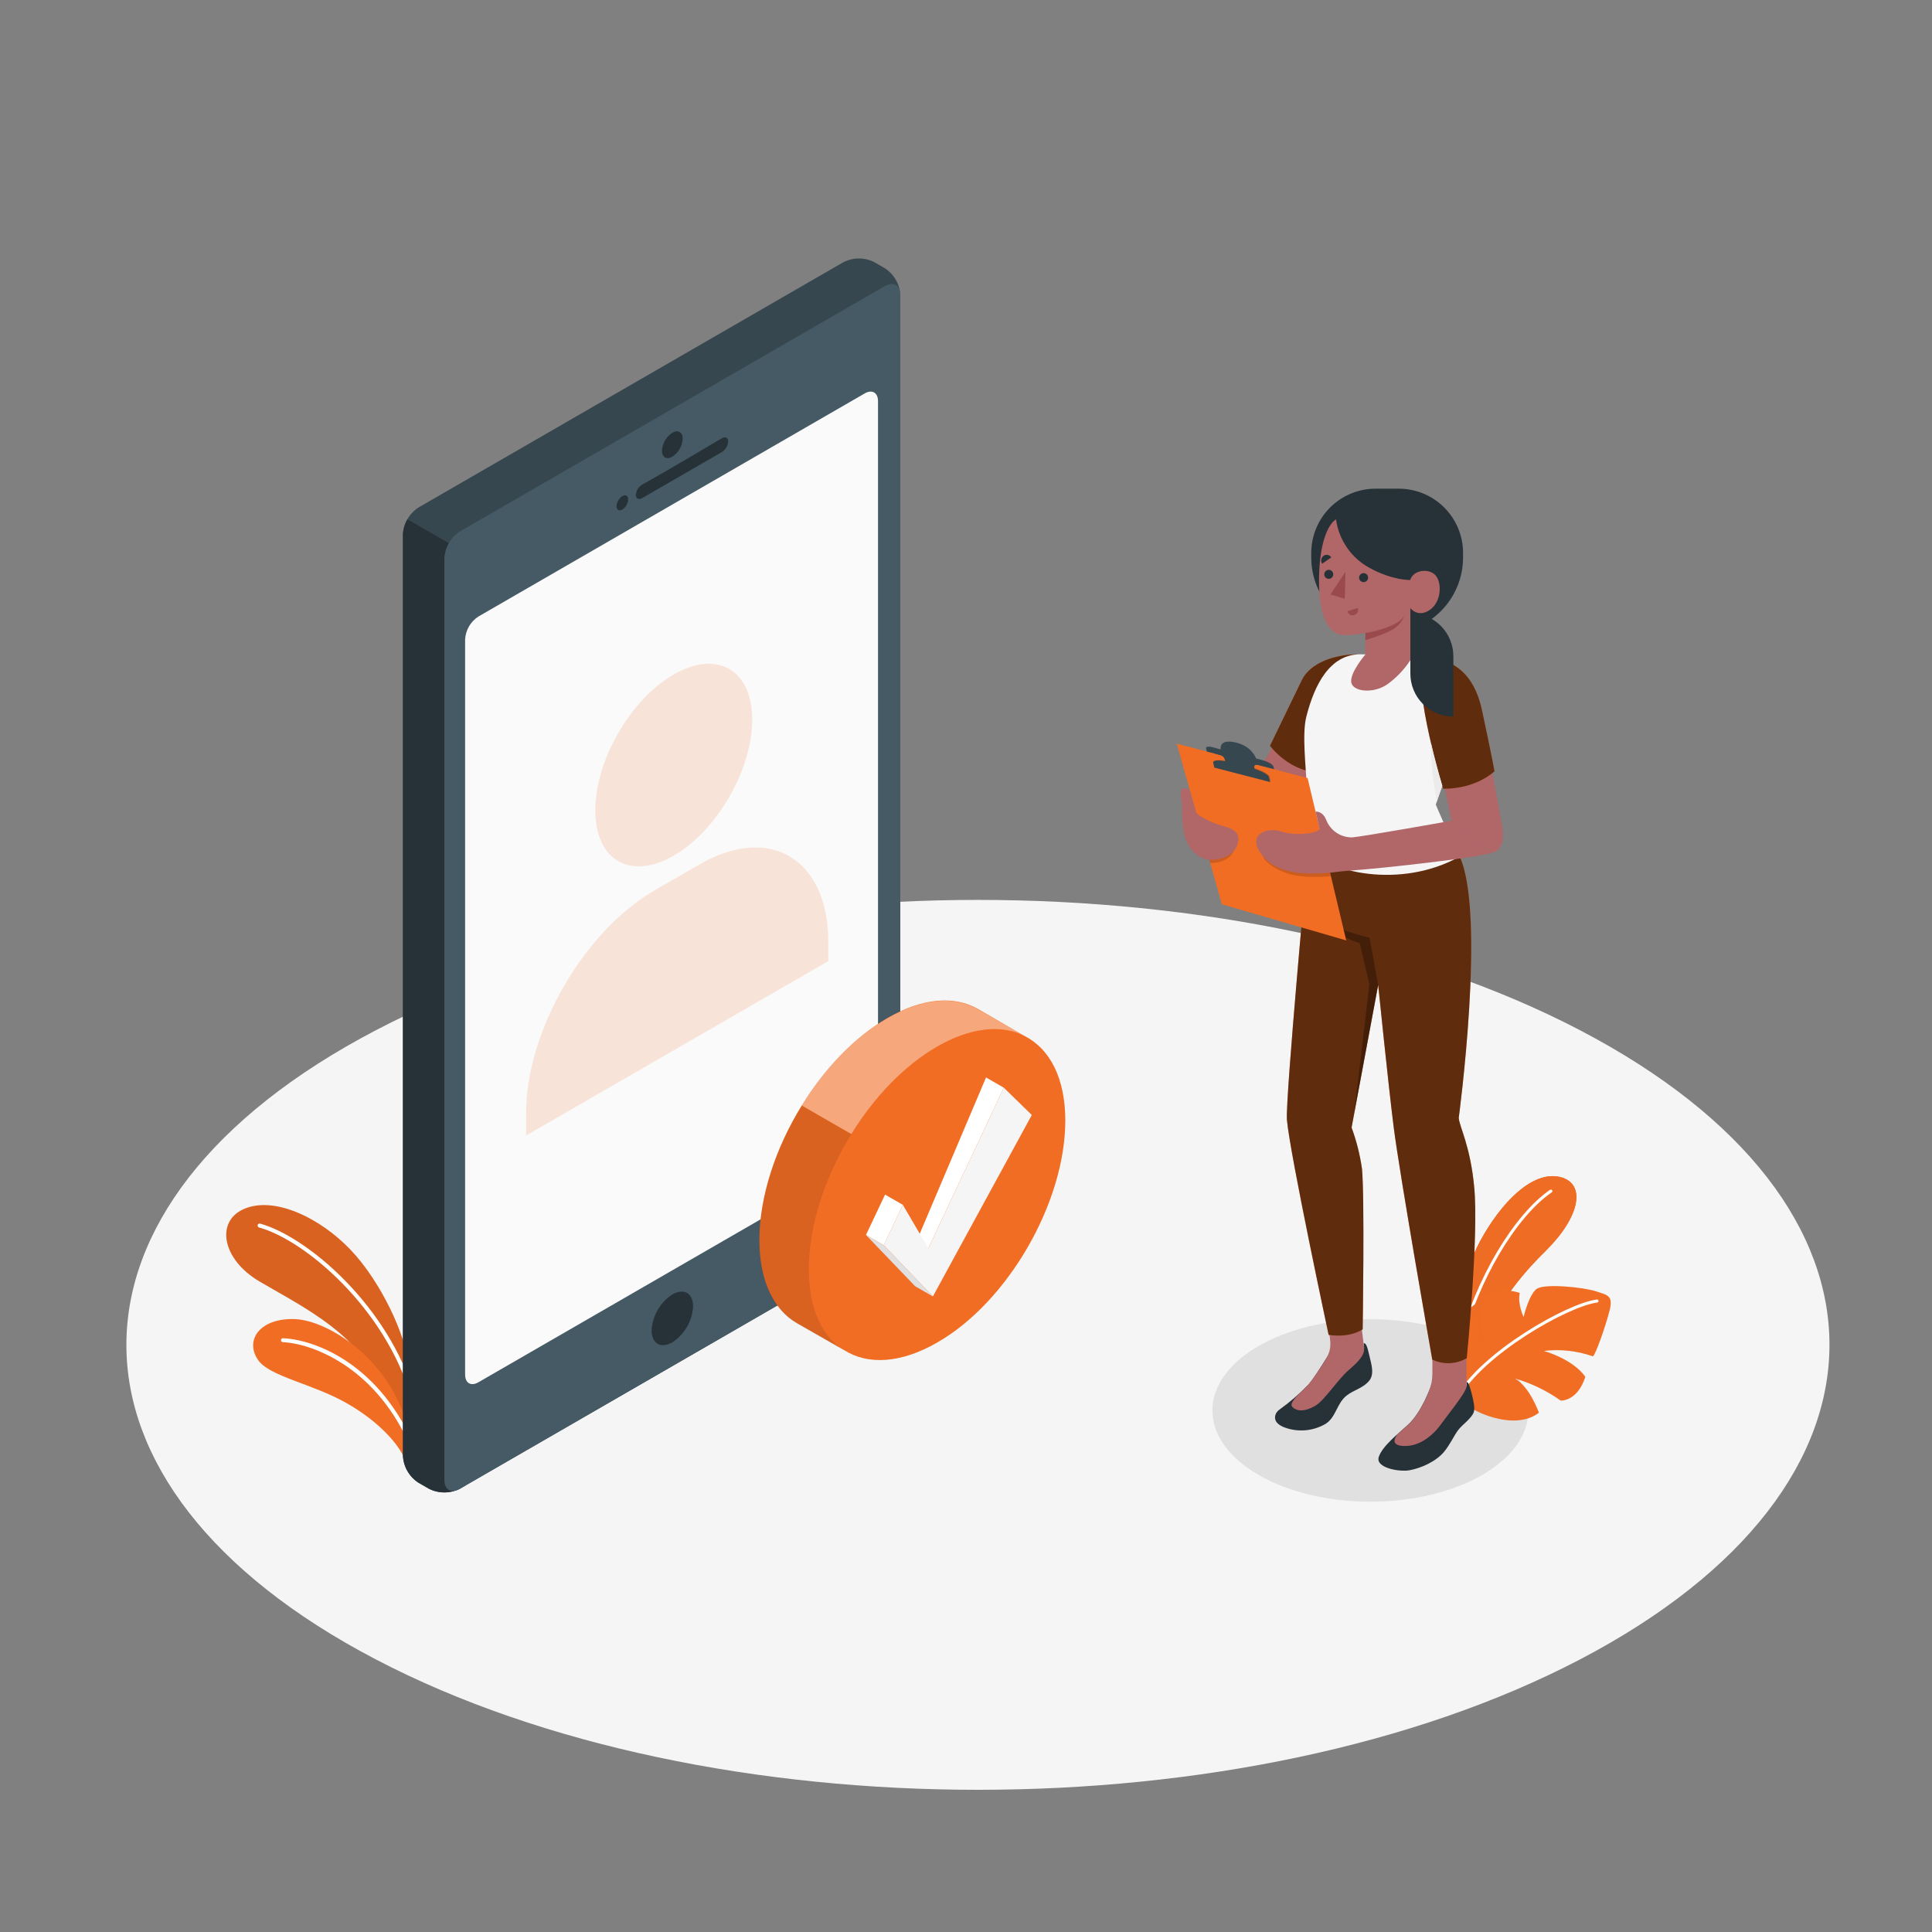 <svg width="280" height="280" viewBox="0 0 280 280" fill="none" xmlns="http://www.w3.org/2000/svg">
<rect x="0" y="0" width="280" height="280" fill="#808080" stroke="none"/>
<path d="M54.466 240.492C102.659 265.692 180.802 265.692 228.995 240.492C277.189 215.292 277.189 174.49 228.995 149.313C180.802 124.135 102.659 124.113 54.466 149.313C6.272 174.513 6.266 215.32 54.466 240.492Z" fill="#F5F5F5"/>
<path d="M198.61 217.638C211.256 217.638 221.508 211.719 221.508 204.417C221.508 197.115 211.256 191.195 198.61 191.195C185.963 191.195 175.711 197.115 175.711 204.417C175.711 211.719 185.963 217.638 198.61 217.638Z" fill="#E0E0E0"/>
<path d="M59.136 197.512C58.794 193.626 55.283 185.825 50.809 181.132C46.334 176.439 39.676 173.292 35.308 175.235C31.237 177.038 32.172 182.515 37.582 185.702C42.991 188.888 51.022 192.814 53.822 198.923L59.192 206.248L59.136 197.512Z" fill="#F16D24"/>
<path opacity="0.1" d="M59.136 197.512C58.794 193.626 55.283 185.825 50.809 181.132C46.334 176.439 39.676 173.292 35.308 175.235C31.237 177.038 32.172 182.515 37.582 185.702C42.991 188.888 51.022 192.814 53.822 198.923L59.192 206.248L59.136 197.512Z" fill="black"/>
<path d="M59.886 202.804C59.824 202.806 59.763 202.786 59.713 202.749C59.663 202.711 59.627 202.657 59.612 202.597C55.849 189.56 44.178 179.721 37.548 177.895C37.511 177.885 37.477 177.868 37.447 177.845C37.416 177.822 37.391 177.793 37.372 177.76C37.353 177.727 37.341 177.69 37.336 177.653C37.331 177.615 37.334 177.576 37.344 177.54C37.353 177.503 37.371 177.468 37.394 177.438C37.417 177.408 37.446 177.383 37.479 177.364C37.512 177.345 37.548 177.333 37.586 177.328C37.624 177.323 37.662 177.325 37.699 177.335C44.453 179.194 56.342 189.196 60.155 202.429C60.166 202.465 60.17 202.502 60.167 202.539C60.163 202.576 60.152 202.613 60.134 202.645C60.117 202.678 60.093 202.707 60.063 202.731C60.034 202.754 60.001 202.771 59.965 202.782L59.886 202.804Z" fill="white"/>
<path d="M58.649 211.467C57.831 209.339 54.852 205.968 50.249 203.364C45.209 200.491 39.015 199.506 37.369 197.058C35.426 194.13 37.772 190.994 42.728 191.173C47.684 191.352 56.885 197.288 59.147 207.239L58.649 211.467Z" fill="#F16D24"/>
<path d="M59.399 209.093C59.344 209.093 59.289 209.078 59.243 209.048C59.196 209.018 59.159 208.975 59.136 208.925C54.096 197.921 45.058 194.69 40.998 194.516C40.96 194.515 40.923 194.506 40.889 194.49C40.855 194.474 40.824 194.452 40.799 194.424C40.773 194.397 40.754 194.365 40.741 194.329C40.728 194.294 40.722 194.257 40.723 194.219C40.724 194.182 40.732 194.145 40.748 194.11C40.763 194.076 40.785 194.046 40.813 194.02C40.841 193.995 40.874 193.976 40.909 193.964C40.945 193.952 40.983 193.947 41.02 193.95C45.5 194.135 54.46 197.45 59.657 208.69C59.686 208.758 59.688 208.835 59.661 208.905C59.636 208.975 59.584 209.032 59.517 209.065C59.48 209.082 59.44 209.091 59.399 209.093Z" fill="white"/>
<path d="M211.215 192.478C211.131 189.347 211.999 184.106 215.079 178.87C218.378 173.27 222.729 169.518 226.386 170.66C229.79 171.724 229.04 176.344 223.922 181.378C220.326 184.912 216.72 189.392 215.04 194.516L212.162 201.113L211.215 192.478Z" fill="#F16D24"/>
<path d="M211.215 192.478C211.131 189.347 211.999 184.106 215.079 178.87C218.378 173.27 222.729 169.518 226.386 170.66C229.79 171.724 229.04 176.344 223.922 181.378C220.326 184.912 216.72 189.392 215.04 194.516L212.162 201.113L211.215 192.478Z" fill="#F16D24"/>
<g opacity="0.1">
<path opacity="0.1" d="M211.215 192.478C211.131 189.347 211.999 184.106 215.079 178.87C218.378 173.27 222.729 169.518 226.386 170.66C229.79 171.724 229.04 176.344 223.922 181.378C220.326 184.912 216.72 189.392 215.04 194.516L212.162 201.113L211.215 192.478Z" fill="black"/>
</g>
<path d="M211.786 194.802C211.832 194.798 211.875 194.779 211.909 194.749C211.944 194.719 211.967 194.678 211.977 194.634C214.172 185.707 219.727 176.31 224.907 172.794C224.948 172.758 224.975 172.708 224.982 172.654C224.989 172.601 224.976 172.546 224.946 172.501C224.916 172.455 224.87 172.423 224.818 172.409C224.765 172.394 224.71 172.4 224.661 172.424C219.402 176.014 213.763 185.517 211.546 194.544C211.539 194.572 211.538 194.601 211.542 194.629C211.547 194.658 211.557 194.685 211.572 194.709C211.587 194.734 211.607 194.755 211.63 194.772C211.654 194.789 211.68 194.801 211.708 194.807C211.734 194.811 211.761 194.809 211.786 194.802Z" fill="white"/>
<path d="M211.187 202.597C212.915 204.13 215.017 205.181 217.28 205.643C221.2 206.5 223.026 204.725 223.026 204.725C223.026 204.725 221.693 200.945 219.526 199.774C221.911 200.46 224.162 201.545 226.184 202.983C226.184 202.983 228.581 203.162 229.757 199.556C229.757 199.556 228.463 197.26 223.759 195.787C226.141 195.503 228.557 195.768 230.821 196.56C231.129 196.706 232.747 192.046 233.285 189.885C233.822 187.723 232.938 187.69 231.263 187.135C229.589 186.581 223.793 185.948 222.673 186.822C221.553 187.695 220.814 190.865 220.814 190.865C220.814 190.865 219.901 188.994 220.254 187.387C219.085 186.976 217.819 186.931 216.625 187.258C214.67 187.818 214.738 188.754 214.654 190.148C214.563 191.551 214.672 192.959 214.978 194.331C214.978 194.331 213.724 193.105 213.931 188.882C213.931 188.882 211.21 190.943 210.056 192.802C208.902 194.662 208.88 199.606 211.187 202.597Z" fill="#F16D24"/>
<path d="M211.17 202.821C211.212 202.823 211.253 202.814 211.29 202.794C211.327 202.774 211.357 202.745 211.378 202.709C214.945 196.302 227.203 189.342 231.482 188.77C231.51 188.766 231.538 188.757 231.563 188.742C231.588 188.727 231.61 188.708 231.627 188.685C231.644 188.662 231.657 188.635 231.664 188.607C231.672 188.579 231.673 188.55 231.669 188.521C231.665 188.492 231.655 188.465 231.641 188.44C231.626 188.415 231.607 188.393 231.583 188.376C231.56 188.358 231.534 188.346 231.506 188.338C231.478 188.331 231.449 188.33 231.42 188.334C227.074 188.894 214.62 195.983 210.991 202.49C210.963 202.542 210.956 202.602 210.971 202.659C210.987 202.715 211.024 202.763 211.075 202.793C211.104 202.81 211.137 202.819 211.17 202.821Z" fill="white"/>
<path d="M62.16 215.757L60.637 214.878C59.985 214.452 59.442 213.879 59.053 213.205C58.663 212.531 58.439 211.774 58.397 210.997V77.442C58.438 76.664 58.663 75.906 59.052 75.231C59.441 74.556 59.984 73.982 60.637 73.556L122.237 37.996C122.931 37.643 123.698 37.459 124.477 37.459C125.255 37.459 126.023 37.643 126.717 37.996L128.24 38.875C128.892 39.301 129.434 39.874 129.824 40.548C130.213 41.222 130.438 41.979 130.48 42.756V176.316C130.438 177.093 130.213 177.85 129.824 178.524C129.434 179.198 128.892 179.771 128.24 180.197L66.64 215.757C65.946 216.109 65.178 216.293 64.4 216.293C63.621 216.293 62.854 216.109 62.16 215.757Z" fill="#37474F"/>
<path d="M67.407 80.08L59.052 75.258C58.65 75.928 58.425 76.689 58.397 77.47V210.997C58.439 211.774 58.663 212.531 59.053 213.205C59.442 213.879 59.985 214.452 60.637 214.878L62.16 215.757C62.854 216.109 63.621 216.293 64.4 216.293C65.178 216.293 65.946 216.109 66.64 215.757L67.402 215.32L67.407 80.08Z" fill="#263238"/>
<path d="M64.4 80.909V214.48C64.4 215.914 65.402 216.49 66.64 215.774L128.24 180.214C128.892 179.788 129.434 179.215 129.824 178.541C130.213 177.867 130.438 177.11 130.48 176.333V42.756C130.48 41.328 129.478 40.751 128.24 41.462L66.64 77.028C65.987 77.453 65.444 78.025 65.055 78.7C64.665 79.374 64.441 80.131 64.4 80.909Z" fill="#455A64"/>
<path d="M69.328 89.354L125.328 57.014C126.386 56.403 127.249 56.902 127.249 58.134V164.674C127.213 165.34 127.02 165.989 126.686 166.567C126.352 167.144 125.887 167.636 125.328 168L69.328 200.334C68.264 200.95 67.407 200.452 67.407 199.214V92.68C67.442 92.013 67.634 91.364 67.968 90.786C68.302 90.208 68.768 89.717 69.328 89.354Z" fill="#FAFAFA"/>
<g opacity="0.4">
<path opacity="0.4" d="M97.642 97.748C103.919 94.125 109.01 97.065 109.01 104.311C109.01 111.558 103.919 120.383 97.642 124.006C91.364 127.63 86.274 124.695 86.274 117.443C86.274 110.191 91.364 101.36 97.642 97.748Z" fill="#F16D24"/>
<path opacity="0.4" d="M120.047 136.528C120.047 124.617 111.686 119.325 101.371 125.283L94.92 129.007C84.605 134.96 76.244 149.447 76.244 161.358V164.567L120.047 139.289V136.528Z" fill="#F16D24"/>
</g>
<path d="M97.44 62.72C98.269 62.238 98.941 62.63 98.941 63.588C98.913 64.109 98.763 64.615 98.502 65.067C98.241 65.519 97.877 65.902 97.44 66.186C96.611 66.668 95.939 66.276 95.939 65.318C95.967 64.798 96.117 64.291 96.378 63.839C96.639 63.388 97.003 63.004 97.44 62.72Z" fill="#263238"/>
<path d="M93.106 70.213C96.158 68.533 101.601 65.29 104.608 63.521C105.118 63.218 105.532 63.426 105.532 63.98C105.51 64.293 105.414 64.596 105.253 64.864C105.091 65.133 104.868 65.359 104.602 65.525L93.083 72.178C92.568 72.475 92.154 72.268 92.154 71.708C92.18 71.4 92.28 71.104 92.446 70.843C92.611 70.583 92.838 70.367 93.106 70.213Z" fill="#263238"/>
<path d="M90.194 71.898C90.658 71.63 91.039 71.848 91.039 72.386C91.023 72.678 90.938 72.963 90.791 73.217C90.644 73.471 90.439 73.687 90.194 73.847C89.729 74.116 89.348 73.898 89.348 73.36C89.365 73.067 89.45 72.782 89.597 72.528C89.743 72.275 89.948 72.059 90.194 71.898Z" fill="#263238"/>
<path d="M97.44 187.6C99.12 186.642 100.447 187.421 100.447 189.336C100.391 190.379 100.089 191.393 99.567 192.297C99.044 193.202 98.316 193.969 97.44 194.538C95.76 195.496 94.438 194.718 94.438 192.802C94.495 191.76 94.796 190.746 95.317 189.843C95.839 188.939 96.566 188.17 97.44 187.6Z" fill="#263238"/>
<path d="M148.518 150.158L141.764 146.238L141.691 146.199C138.331 144.306 133.728 144.581 128.626 147.532C123.855 150.282 119.498 154.868 116.217 160.182C112.426 166.298 110.057 173.382 110.057 179.726C110.057 185.646 112.129 189.806 115.478 191.75L122.338 195.67C125.726 197.831 130.502 197.635 135.811 194.578C146.065 188.72 154.392 174.278 154.392 162.4C154.392 156.24 152.13 151.99 148.518 150.158Z" fill="#F16D24"/>
<path opacity="0.1" d="M122.192 195.636L115.472 191.794C112.112 189.851 110.051 185.69 110.051 179.771C110.051 173.421 112.437 166.331 116.211 160.227L123.39 164.366C119.594 170.486 117.23 177.554 117.23 183.893C117.202 189.543 119.101 193.592 122.192 195.636Z" fill="black"/>
<path opacity="0.4" d="M148.4 150.08C145.085 148.473 140.666 148.882 135.817 151.676C130.967 154.47 126.666 159.04 123.379 164.354L116.2 160.216C119.482 154.902 123.838 150.315 128.61 147.566C133.706 144.62 138.314 144.34 141.674 146.233L141.747 146.272L148.4 150.08Z" fill="white"/>
<path d="M145.482 157.64L142.906 156.15L132.821 179.922L134.54 180.914L145.482 157.64Z" fill="white"/>
<path d="M130.844 174.614L128.268 173.13L125.502 178.982L128.078 180.466L130.844 174.614Z" fill="white"/>
<path d="M135.201 187.886L128.078 180.466L130.844 174.614L134.54 180.914L145.482 157.64L149.537 161.594L135.201 187.886Z" fill="#F5F5F5"/>
<path d="M125.502 178.982L128.078 180.466L135.201 187.886L132.63 186.413L125.502 178.982Z" fill="#E0E0E0"/>
<path d="M201.04 91.795C203.957 91.795 206.754 90.636 208.817 88.574C210.88 86.511 212.038 83.714 212.038 80.797V80.147C212.039 78.923 211.799 77.711 211.331 76.579C210.863 75.448 210.176 74.42 209.311 73.555C208.446 72.689 207.418 72.002 206.287 71.533C205.156 71.064 203.944 70.823 202.72 70.823H199.36C196.887 70.823 194.516 71.806 192.767 73.554C191.018 75.303 190.036 77.674 190.036 80.147V80.797C190.036 82.242 190.321 83.672 190.874 85.007C191.427 86.342 192.237 87.555 193.259 88.576C194.281 89.597 195.494 90.407 196.829 90.96C198.164 91.512 199.595 91.796 201.04 91.795Z" fill="#263238"/>
<path d="M189.694 200.586C188.412 201.932 187.006 203.155 185.494 204.238C185.264 204.392 185.073 204.597 184.934 204.837C184.738 205.251 184.43 206.27 186.306 206.926C187.255 207.254 188.263 207.375 189.263 207.278C190.262 207.181 191.229 206.87 192.097 206.366C193.642 205.402 193.71 203.398 195.166 202.25C196.241 201.404 197.585 201.186 198.458 200.077C199.063 199.304 198.906 198.279 198.587 197.008C198.246 195.619 198.083 194.572 197.624 194.678L197.702 195.317C197.142 196.23 194.158 196.498 192.836 195.877C192.814 195.866 190.529 199.674 189.694 200.586Z" fill="#263238"/>
<path d="M188.39 201.88C188.838 201.471 189.274 201.046 189.694 200.586C190.574 199.445 191.383 198.252 192.119 197.014C192.626 196.263 192.865 195.363 192.797 194.46C192.69 193.497 192.427 191.038 192.427 191.038L197.131 190.702L197.691 195.317C197.803 196.364 196.941 197.294 195.406 198.615C193.872 199.937 191.934 203.011 190.546 203.784C189.157 204.557 188.171 204.529 187.578 204.131C186.984 203.734 186.9 203.409 188.39 201.88Z" fill="#B16668"/>
<path d="M207.586 201.006V200.295C207.312 201.13 206.018 204.697 204.053 206.489C202.496 207.911 200.368 209.552 199.825 211.142C199.282 212.733 202.787 213.343 204.243 213.086C205.923 212.789 208.13 211.826 209.322 210.364C210.157 209.334 210.694 208.124 211.294 207.301C211.893 206.478 213.27 205.587 213.595 204.646C213.774 204.131 213.562 203.006 213.31 202.054C213.058 201.102 212.834 200.217 212.537 200.295V200.855C211.831 201.408 210.958 201.703 210.062 201.69C209.339 201.701 207.581 201.555 207.586 201.006Z" fill="#263238"/>
<path d="M202.642 207.76C203.123 207.329 203.61 206.909 204.053 206.506C205.425 205.257 206.472 203.146 207.071 201.69C207.414 200.864 207.591 199.979 207.592 199.086V196.286H212.537V200.878V201.001C212.302 202.031 210.028 204.764 208.74 206.545C207.878 207.738 206.237 209.261 204.26 209.524C202.384 209.737 201.432 209.149 202.642 207.76Z" fill="#B16668"/>
<path d="M211.551 124.141C215.387 132.513 211.411 162.014 211.411 162.014C211.529 163.374 213.091 166.051 213.651 172.032C214.334 179.099 212.576 196.84 212.576 196.84C211.822 197.279 210.972 197.527 210.101 197.562C209.229 197.597 208.362 197.418 207.575 197.042C207.575 197.042 202.866 170.313 201.975 163.29C201.202 157.158 199.735 142.744 199.735 142.744L195.882 163.419C196.595 165.354 197.1 167.359 197.389 169.4C197.786 173.538 197.49 192.651 197.49 192.651C197.49 192.651 195.81 193.939 192.556 193.463C192.556 193.463 186.956 167.289 186.514 162.316C186.256 159.348 189.638 122.914 189.638 122.914L211.551 124.141Z" fill="#F16D24"/>
<path opacity="0.6" d="M211.551 124.141C215.387 132.513 211.411 162.014 211.411 162.014C211.529 163.374 213.091 166.051 213.651 172.032C214.334 179.099 212.576 196.84 212.576 196.84C211.822 197.279 210.972 197.527 210.101 197.562C209.229 197.597 208.362 197.418 207.575 197.042C207.575 197.042 202.866 170.313 201.975 163.29C201.202 157.158 199.735 142.744 199.735 142.744L195.882 163.419C196.595 165.354 197.1 167.359 197.389 169.4C197.786 173.538 197.49 192.651 197.49 192.651C197.49 192.651 195.81 193.939 192.556 193.463C192.556 193.463 186.956 167.289 186.514 162.316C186.256 159.348 189.638 122.914 189.638 122.914L211.551 124.141Z" fill="black"/>
<path opacity="0.3" d="M199.73 142.744L198.486 135.895C198.486 135.895 193.217 134.803 190.831 132.535C190.831 132.535 193.334 135.654 197.058 136.674L198.458 142.66L196.258 161.364L199.73 142.744Z" fill="black"/>
<path d="M217.801 120.501C217.762 119.941 216.731 114.089 216.026 110.807L209.132 112.918L210.358 118.955L216.16 123.614C217.986 123.256 217.84 121.05 217.801 120.501Z" fill="#B16668"/>
<path d="M184.458 108.136L181.199 114.111L186.273 118.457L190.915 111.093L184.458 108.136Z" fill="#B16668"/>
<path d="M196.689 94.825C193.458 94.858 189.896 96.029 188.67 98.566C187.443 101.102 184.055 108.086 184.055 108.086C184.055 108.086 187.074 112.185 191.604 111.888L196.689 94.825Z" fill="#F16D24"/>
<path opacity="0.6" d="M196.689 94.825C193.458 94.858 189.896 96.029 188.67 98.566C187.443 101.102 184.055 108.086 184.055 108.086C184.055 108.086 187.074 112.185 191.604 111.888L196.689 94.825Z" fill="black"/>
<path d="M203.375 94.937L206.069 95.049C208.992 95.749 210.05 97.759 211.277 100.352C212.176 102.354 212.26 104.628 211.512 106.691L208.085 116.603C208.085 116.603 209.686 120.478 211.551 124.141C202.955 128.94 192.22 126.414 189.633 122.914C189.526 122.17 189.672 118.826 189.465 115.018C189.246 110.953 188.686 106.366 189.325 103.858C190.512 99.198 192.73 94.825 197.165 94.825L203.375 94.937Z" fill="#F5F5F5"/>
<path d="M206.08 95.049C209.009 95.463 213.321 96.051 214.805 103.023C216.311 110.09 216.597 111.776 216.597 111.776C216.597 111.776 214.032 114.335 209.166 114.313C209.154 114.313 204.865 100.436 206.08 95.049Z" fill="#F16D24"/>
<path opacity="0.6" d="M206.08 95.049C209.009 95.463 213.321 96.051 214.805 103.023C216.311 110.09 216.597 111.776 216.597 111.776C216.597 111.776 214.032 114.335 209.166 114.313C209.154 114.313 204.865 100.436 206.08 95.049Z" fill="black"/>
<path d="M209.026 113.882C208.466 112.028 207.906 109.911 207.374 107.638C207.397 110.496 207.687 113.346 208.242 116.15L209.026 113.882Z" fill="#EBEBEB"/>
<path d="M193.626 75.27C192.466 75.959 191.033 78.882 191.173 85.008C191.29 90.199 192.976 91.482 193.822 91.851C194.667 92.221 196.297 91.997 197.882 91.734V94.853C197.882 94.853 195.692 97.395 195.826 98.823C195.961 100.251 198.99 100.593 201.04 99.193C202.367 98.237 203.506 97.045 204.4 95.676V88.138C204.4 88.138 205.47 89.566 207.2 88.407C208.93 87.248 209.014 84.37 208.001 83.334C206.987 82.298 204.786 82.628 204.383 84.056C204.383 84.056 201.852 84.151 198.486 82.303C197.181 81.594 196.061 80.588 195.217 79.366C194.373 78.144 193.827 76.741 193.626 75.27Z" fill="#B16668"/>
<path d="M196.969 83.703C196.967 83.832 197.003 83.958 197.072 84.067C197.141 84.175 197.241 84.26 197.358 84.312C197.476 84.365 197.606 84.381 197.733 84.36C197.86 84.338 197.977 84.28 198.071 84.192C198.165 84.104 198.231 83.991 198.261 83.866C198.291 83.741 198.283 83.61 198.239 83.489C198.195 83.368 198.117 83.263 198.013 83.186C197.91 83.11 197.786 83.066 197.658 83.059C197.57 83.056 197.483 83.07 197.401 83.101C197.319 83.132 197.244 83.179 197.18 83.239C197.116 83.298 197.064 83.37 197.028 83.45C196.992 83.53 196.972 83.616 196.969 83.703Z" fill="#263238"/>
<path d="M196.795 88.105L195.278 88.592C195.303 88.695 195.35 88.791 195.414 88.876C195.478 88.96 195.559 89.03 195.651 89.083C195.743 89.135 195.845 89.168 195.95 89.18C196.055 89.192 196.162 89.182 196.263 89.152C196.471 89.082 196.643 88.933 196.743 88.737C196.842 88.541 196.861 88.314 196.795 88.105Z" fill="#9A4A4D"/>
<path d="M191.615 81.698L192.937 80.786C192.882 80.693 192.808 80.613 192.72 80.551C192.633 80.488 192.533 80.445 192.428 80.423C192.322 80.402 192.213 80.402 192.108 80.425C192.003 80.448 191.904 80.493 191.817 80.556C191.644 80.685 191.527 80.875 191.489 81.087C191.452 81.3 191.497 81.518 191.615 81.698Z" fill="#263238"/>
<path d="M191.918 83.233C191.917 83.361 191.953 83.487 192.023 83.595C192.093 83.702 192.193 83.787 192.311 83.838C192.429 83.89 192.559 83.905 192.685 83.883C192.812 83.861 192.929 83.802 193.022 83.714C193.116 83.626 193.181 83.513 193.211 83.388C193.24 83.263 193.232 83.132 193.188 83.011C193.143 82.891 193.065 82.786 192.961 82.71C192.858 82.634 192.735 82.59 192.606 82.583C192.429 82.58 192.258 82.646 192.13 82.768C192.001 82.889 191.925 83.056 191.918 83.233Z" fill="#263238"/>
<path d="M194.998 82.858L194.897 86.789L192.83 86.15L194.998 82.858Z" fill="#9A4A4D"/>
<path d="M197.882 91.734C199.562 91.515 202.983 90.53 203.521 89.169C203.307 89.857 202.886 90.463 202.317 90.905C201.292 91.784 197.882 92.775 197.882 92.775V91.734Z" fill="#9A4A4D"/>
<path d="M170.548 107.772L189.504 112.762L195.104 136.293L177.078 131.057L170.548 107.772Z" fill="#F16D24"/>
<path opacity="0.15" d="M178.814 123.34C178.64 123.822 177.598 125.154 175.392 125.048L175.123 124.074L178.814 123.34Z" fill="black"/>
<path opacity="0.15" d="M183.053 124.074C183.137 124.701 184.425 125.866 186.603 126.588C189.084 127.417 192.886 126.98 192.886 126.98L192.545 125.81L183.053 124.074Z" fill="black"/>
<path opacity="0.15" d="M176.098 111.177C176.098 111.177 176.03 110.852 175.941 110.454C175.851 110.057 176.971 110.034 178.427 110.415L181.227 111.138C182.683 111.518 183.938 112.151 184.027 112.549L184.184 113.271L176.098 111.177Z" fill="black"/>
<path d="M174.787 108.45C174.731 108.198 175.179 108.136 175.79 108.304L176.91 108.606C176.91 108.606 176.579 107.044 179.032 107.593C181.485 108.142 182.022 109.911 182.022 109.911L183.204 110.247C183.859 110.432 184.447 110.807 184.526 111.037L184.666 111.485L174.899 108.914C174.899 108.914 174.838 108.696 174.787 108.45Z" fill="#37474F"/>
<path d="M176.131 109.228C177.027 109.446 177.397 109.564 177.531 110.18C177.682 110.886 177.744 111.401 177.744 111.401L182.067 112.521C182.067 112.521 181.86 111.63 181.793 111.283C181.726 110.936 181.871 110.723 182.56 110.908L182.616 110.634L175.84 108.931L176.131 109.228Z" fill="#37474F"/>
<path d="M175.98 111.244C175.98 111.244 175.913 110.919 175.823 110.522C175.734 110.124 176.854 110.107 178.31 110.482L181.11 111.21C182.566 111.586 183.82 112.218 183.91 112.616L184.066 113.338L175.98 111.244Z" fill="#37474F"/>
<path d="M216.16 123.614L210.353 118.955C210.353 118.955 197.518 121.24 196.006 121.358C195.208 121.379 194.422 121.159 193.752 120.727C193.081 120.294 192.557 119.669 192.248 118.933C191.688 117.449 190.663 117.634 190.663 117.634C190.663 117.634 191.106 119.51 191.223 120.109C191.341 120.708 187.751 121.229 185.746 120.523C183.742 119.818 180.835 120.831 182.633 123.558C184.43 126.286 187.93 126.605 190.355 126.605C191.372 126.597 192.387 126.53 193.396 126.403C194.18 126.302 194.964 126.224 195.754 126.168C200.754 125.81 213.92 124.32 216.16 123.614Z" fill="#B16668"/>
<path d="M172.48 114.649L173.32 117.65C173.482 118.21 175.683 119.274 177.078 119.661C178.472 120.047 179.995 120.495 179.318 122.461C178.713 124.258 176.417 124.667 175.252 124.617C174.087 124.566 172.486 123.452 171.858 121.654C171.052 119.358 171.483 116.906 171.164 115.567C170.845 114.229 171.78 113.848 172.48 114.649Z" fill="#B16668"/>
<path d="M210.638 103.858C209.819 103.858 209.008 103.698 208.251 103.385C207.495 103.072 206.807 102.613 206.228 102.034C205.648 101.455 205.189 100.768 204.875 100.011C204.561 99.255 204.4 98.444 204.4 97.625V88.872C206.053 88.874 207.637 89.531 208.806 90.699C209.974 91.868 210.631 93.452 210.633 95.105L210.638 103.858Z" fill="#263238"/>
</svg>
